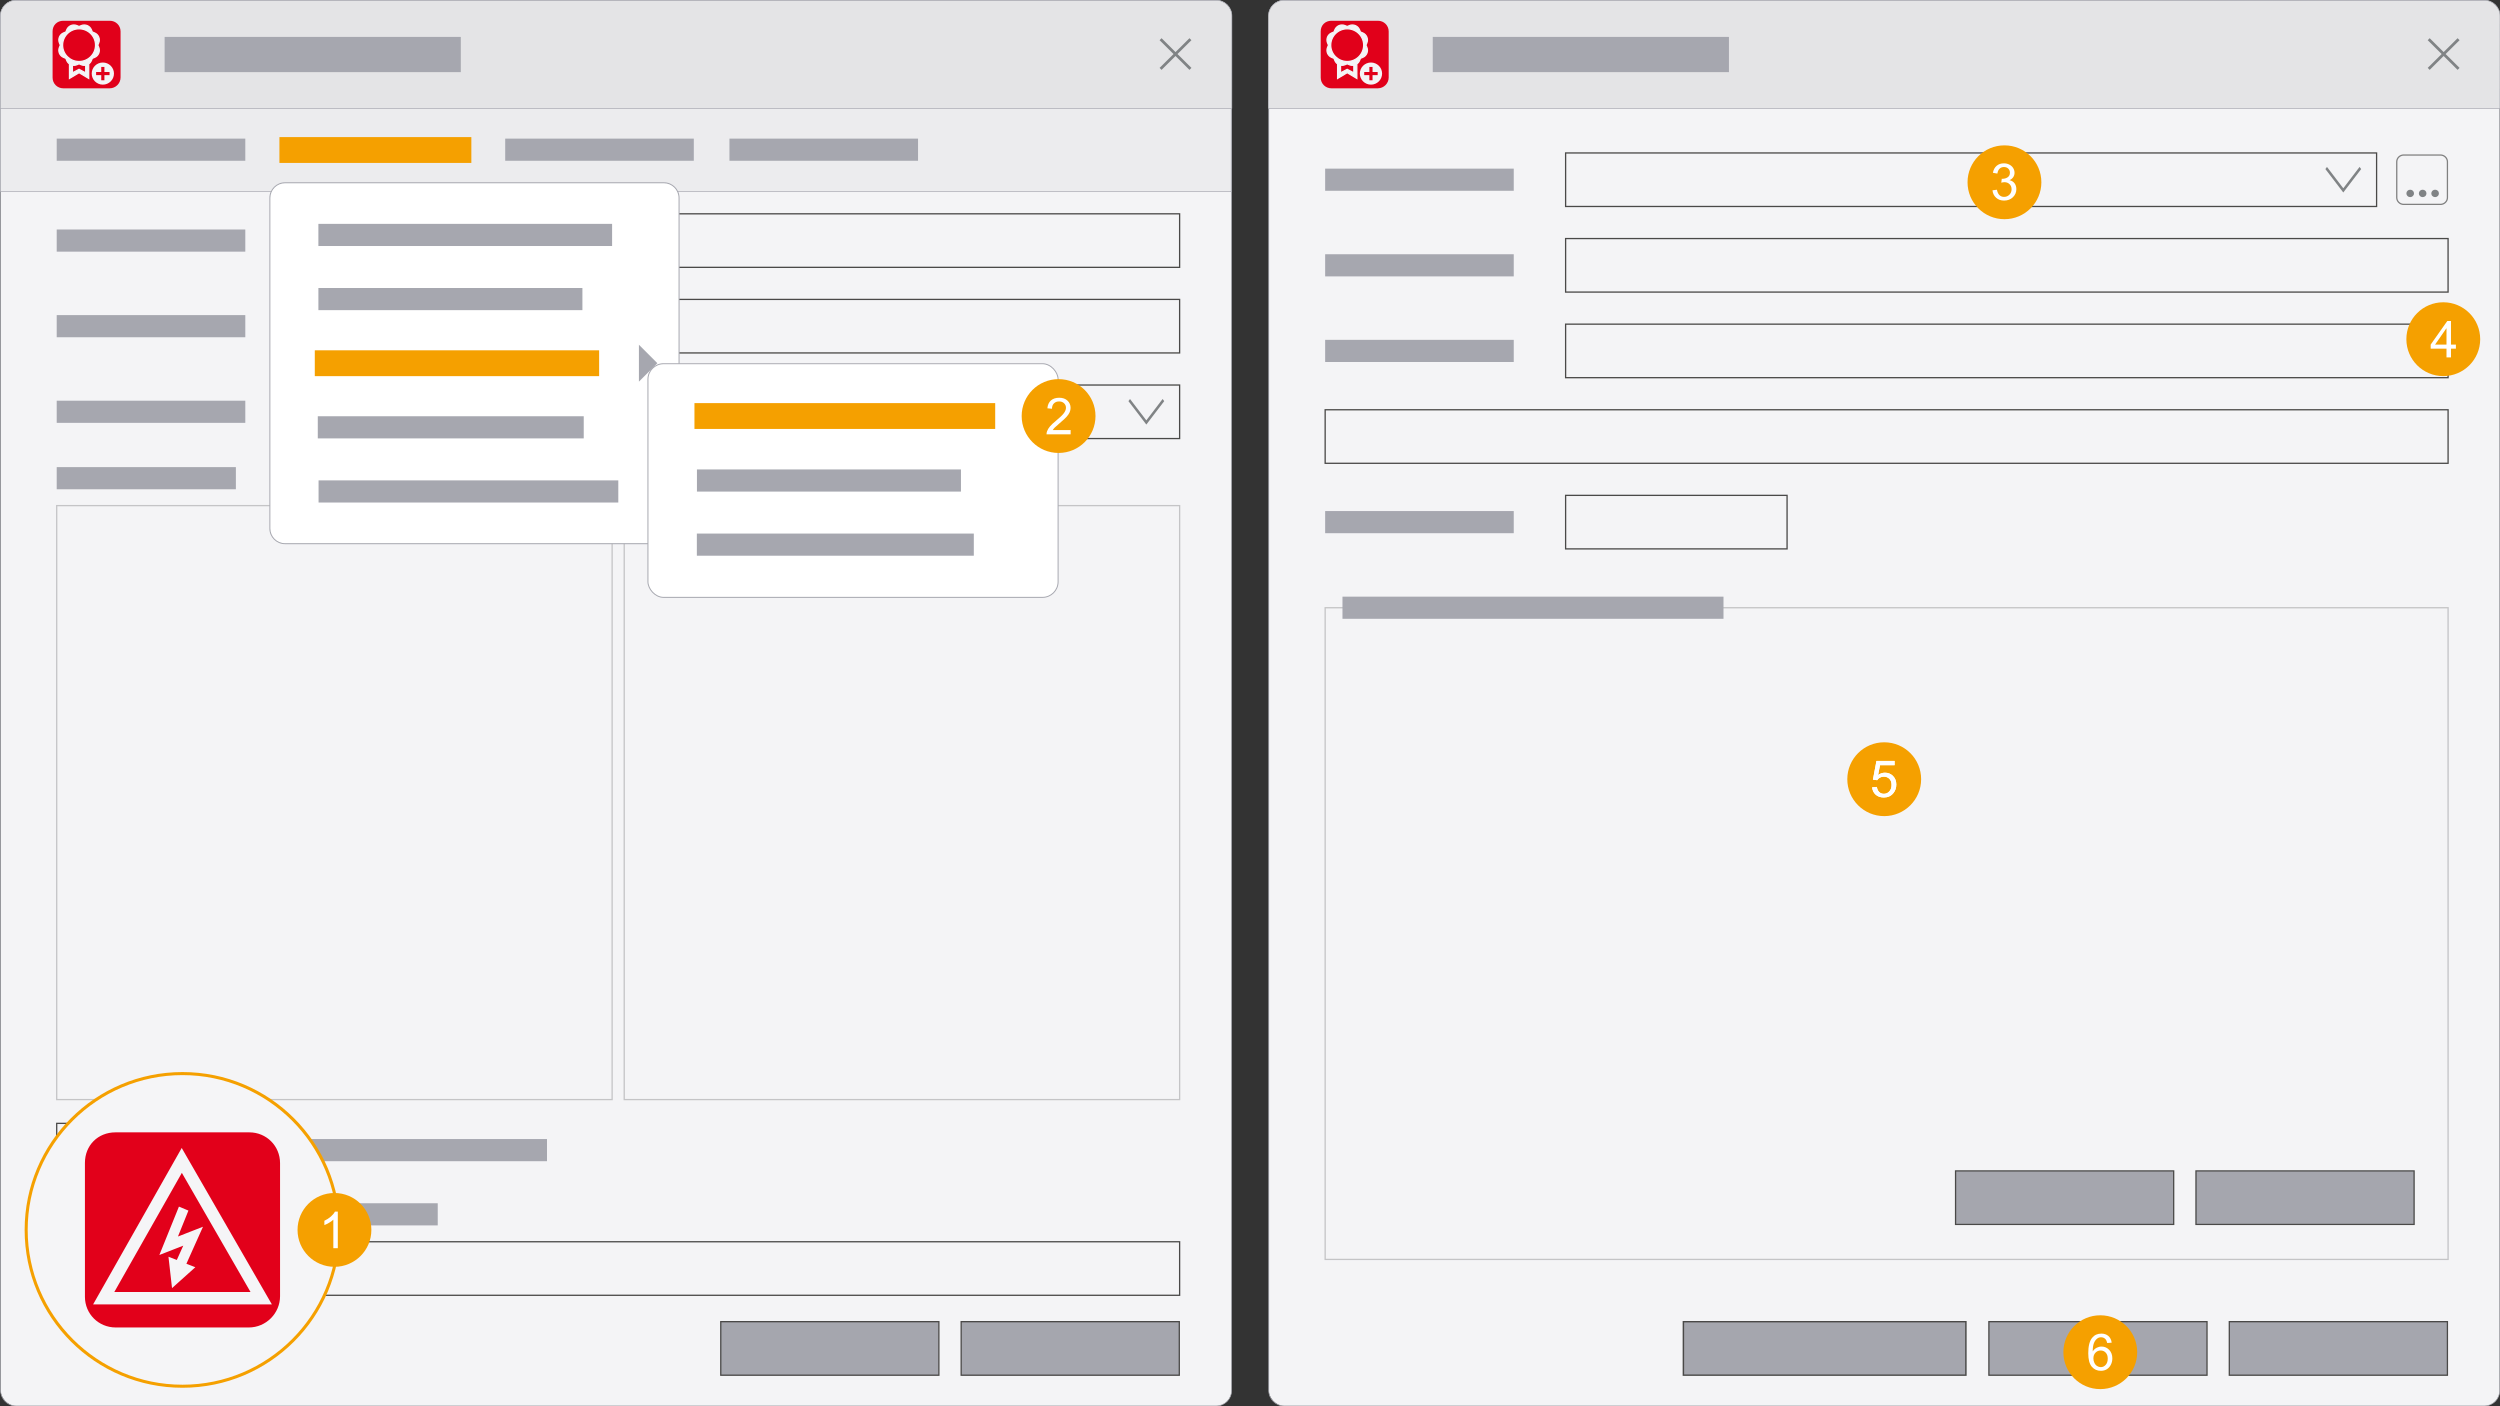 <?xml version="1.0" encoding="UTF-8"?>
<svg xmlns="http://www.w3.org/2000/svg" xmlns:xlink="http://www.w3.org/1999/xlink" viewBox="0 0 1920 1080">
  <rect x="0" y="0" width="1920" height="1080" fill="#333333" stroke="none"/>
  <defs>
    <clipPath id="clippath">
      <rect width="946.33" height="1080" style="fill: none;"/>
    </clipPath>
    <clipPath id="clippath-1">
      <rect width="946.33" height="1080" style="fill: none;"/>
    </clipPath>
    <clipPath id="clippath-2">
      <rect x="737.68" y="1014.54" width="168.52" height="42.11" style="fill: none;"/>
    </clipPath>
    <clipPath id="clippath-3">
      <rect x="553.04" y="1014.54" width="168.52" height="42.11" style="fill: none;"/>
    </clipPath>
    <clipPath id="clippath-4">
      <rect width="946.33" height="1080" style="fill: none;"/>
    </clipPath>
    <clipPath id="clippath-5">
      <rect width="946.33" height="83.51" style="fill: none;"/>
    </clipPath>
    <clipPath id="clippath-6">
      <polygon points="879.59 41.5 902.79 64.55 925.99 41.5 902.79 18.45 879.59 41.5" style="fill: none;"/>
    </clipPath>
    <clipPath id="clippath-7">
      <rect x="40.09" y="15.66" width="52.78" height="52.44" style="fill: none;"/>
    </clipPath>
    <clipPath id="clippath-8">
      <rect width="946.33" height="83.51" style="fill: none;"/>
    </clipPath>
    <clipPath id="clippath-9">
      <rect x="206.89" y="139.99" width="315" height="277.94" style="fill: none;"/>
    </clipPath>
    <clipPath id="clippath-10">
      <rect x="206.89" y="139.99" width="315" height="277.94" style="fill: none;"/>
    </clipPath>
    <clipPath id="clippath-11">
      <rect x="497.25" y="278.97" width="315.75" height="180.19" style="fill: none;"/>
    </clipPath>
    <clipPath id="clippath-12">
      <rect x="497.25" y="278.97" width="315.75" height="180.19" style="fill: none;"/>
    </clipPath>
    <clipPath id="clippath-13">
      <rect x="974.17" width="945.83" height="1080" style="fill: none;"/>
    </clipPath>
    <clipPath id="clippath-14">
      <rect x="974.17" width="945.83" height="1080" style="fill: none;"/>
    </clipPath>
    <clipPath id="clippath-15">
      <rect x="1711.61" y="1014.54" width="168.52" height="42.11" style="fill: none;"/>
    </clipPath>
    <clipPath id="clippath-16">
      <rect x="1292.2" y="1014.54" width="218.27" height="42.11" style="fill: none;"/>
    </clipPath>
    <clipPath id="clippath-17">
      <rect x="1526.97" y="1014.54" width="168.52" height="42.11" style="fill: none;"/>
    </clipPath>
    <clipPath id="clippath-18">
      <rect x="974.17" width="945.83" height="83.51" style="fill: none;"/>
    </clipPath>
    <clipPath id="clippath-19">
      <rect x="1014.01" y="15.66" width="52.78" height="52.44" style="fill: none;"/>
    </clipPath>
    <clipPath id="clippath-20">
      <rect x="1686.01" y="898.75" width="168.52" height="42.11" style="fill: none;"/>
    </clipPath>
    <clipPath id="clippath-21">
      <rect x="1501.37" y="898.75" width="168.52" height="42.11" style="fill: none;"/>
    </clipPath>
    <clipPath id="clippath-22">
      <rect x="1840.19" y="118.56" width="39.93" height="38.9" style="fill: none;"/>
    </clipPath>
    <clipPath id="clippath-23">
      <rect x="1847.96" y="145.56" width="25.26" height="5.97" style="fill: none;"/>
    </clipPath>
    <clipPath id="clippath-24">
      <rect x="17.59" y="822.02" width="245.11" height="245.11" style="fill: none;"/>
    </clipPath>
    <clipPath id="clippath-25">
      <rect x="17.59" y="822.02" width="245.11" height="245.11" style="fill: none;"/>
    </clipPath>
    <clipPath id="clippath-26">
      <rect x="64.39" y="868.82" width="151.51" height="151.51" style="fill: none;"/>
    </clipPath>
    <clipPath id="clippath-27">
      <rect x="64.39" y="868.82" width="151.51" height="151.51" style="fill: none;"/>
    </clipPath>
    <clipPath id="clippath-28">
      <rect x="228.23" y="915.94" width="57.26" height="57.26" style="fill: none;"/>
    </clipPath>
    <clipPath id="clippath-29">
      <rect x="228.52" y="916.22" width="56.69" height="56.69" style="fill: none;"/>
    </clipPath>
    <clipPath id="clippath-30">
      <rect x="228.23" y="915.94" width="57.26" height="57.26" style="fill: none;"/>
    </clipPath>
    <clipPath id="clippath-31">
      <rect x="784.37" y="290.89" width="57.26" height="57.26" style="fill: none;"/>
    </clipPath>
    <clipPath id="clippath-32">
      <rect x="784.65" y="291.17" width="56.69" height="56.69" style="fill: none;"/>
    </clipPath>
    <clipPath id="clippath-33">
      <rect x="784.37" y="290.89" width="57.26" height="57.26" style="fill: none;"/>
    </clipPath>
    <clipPath id="clippath-34">
      <rect x="1510.79" y="111.36" width="57.26" height="57.26" style="fill: none;"/>
    </clipPath>
    <clipPath id="clippath-35">
      <rect x="1511.08" y="111.65" width="56.69" height="56.69" style="fill: none;"/>
    </clipPath>
    <clipPath id="clippath-36">
      <rect x="1847.81" y="231.87" width="57.26" height="57.26" style="fill: none;"/>
    </clipPath>
    <clipPath id="clippath-37">
      <rect x="1848.1" y="232.16" width="56.69" height="56.69" style="fill: none;"/>
    </clipPath>
    <clipPath id="clippath-38">
      <rect x="1418.46" y="569.8" width="57.26" height="57.26" style="fill: none;"/>
    </clipPath>
    <clipPath id="clippath-39">
      <rect x="1418.74" y="570.09" width="56.69" height="56.69" style="fill: none;"/>
    </clipPath>
    <clipPath id="clippath-40">
      <rect x="1418.46" y="569.8" width="57.26" height="57.26" style="fill: none;"/>
    </clipPath>
    <clipPath id="clippath-41">
      <rect x="1584.39" y="1009.86" width="57.26" height="57.26" style="fill: none;"/>
    </clipPath>
    <clipPath id="clippath-42">
      <rect x="1584.68" y="1010.15" width="56.69" height="56.69" style="fill: none;"/>
    </clipPath>
    <clipPath id="clippath-43">
      <rect x="1584.39" y="1009.86" width="57.26" height="57.26" style="fill: none;"/>
    </clipPath>
  </defs>
  <g id="Hintergrund">
    <g id="lic_main_small">
      <g style="clip-path: url(#clippath);">
        <g style="clip-path: url(#clippath-1);">
          <rect x=".5" y=".25" width="945.33" height="1079.5" rx="11.75" ry="11.75" style="fill: #f4f4f6;"/>
          <path d="M934.08.5c6.34,0,11.5,5.16,11.5,11.5v1056c0,6.34-5.16,11.5-11.5,11.5H12.25c-6.34,0-11.5-5.16-11.5-11.5V12C.75,5.66,5.91.5,12.25.5h921.83ZM934.08,0H12.25C5.65,0,.25,5.4.25,12v1056c0,6.6,5.4,12,12,12h921.83c6.6,0,12-5.4,12-12V12c0-6.6-5.4-12-12-12" style="fill: #a6a7af;"/>
        </g>
        <g style="clip-path: url(#clippath-2);">
          <rect x="738.18" y="1015.04" width="167.52" height="41.11" style="fill: #a5a6ae;"/>
          <rect x="738.18" y="1015.04" width="167.52" height="41.11" style="fill: none; stroke: #4a4948; stroke-miterlimit: 10;"/>
        </g>
        <g style="clip-path: url(#clippath-3);">
          <rect x="553.55" y="1015.04" width="167.52" height="41.11" style="fill: #a5a6ae;"/>
          <rect x="553.55" y="1015.04" width="167.52" height="41.11" style="fill: none; stroke: #4a4948; stroke-miterlimit: 10;"/>
        </g>
        <g style="clip-path: url(#clippath-4);">
          <rect x=".25" y="82.71" width="945.33" height="64.5" style="fill: #ececee;"/>
          <path d="M945.33,146.96H.5v-64h944.83v64ZM945.83,82.46H0v65h945.83v-65Z" style="fill: #a5a6ae;"/>
        </g>
        <g style="clip-path: url(#clippath-5);">
          <path d="M946.04,68.1v15.16l.04-71.01c0-6.6-5.4-12-12-12H12.25C5.65.25.25,5.65.25,12.25l-.04,71.01h945.83" style="fill: #e4e4e6;"/>
          <path d="M946.04,68.1v15.16l.04-71.01c0-6.6-5.4-12-12-12H12.25C5.65.25.25,5.65.25,12.25l-.04,71.01h945.83" style="fill: none; stroke: #a6a7af; stroke-linecap: round; stroke-linejoin: bevel; stroke-width: .5px;"/>
        </g>
        <g style="clip-path: url(#clippath-6);">
          <polygon points="915.03 52.14 904.31 41.5 915.02 30.86 913.5 29.34 902.79 39.99 892.08 29.34 890.55 30.86 901.27 41.5 890.55 52.14 892.07 53.66 902.79 43.01 913.5 53.66 915.03 52.14" style="fill: #808385;"/>
        </g>
        <g style="clip-path: url(#clippath-7);">
          <path d="M40.38,41.82c0-5.91,0-11.83,0-17.74,0-4.67,3.48-8.13,8.18-8.13,11.94,0,23.88,0,35.82,0,4.57,0,8.21,3.62,8.21,8.18,0,11.79,0,23.59,0,35.38,0,4.57-3.77,8.31-8.36,8.32-11.87,0-23.74,0-35.61,0-4.58,0-8.23-3.6-8.23-8.15,0-5.95,0-11.9,0-17.85" style="fill: #e1001a;"/>
          <path d="M75.08,34.68l.73-1.75c1.24-2.97-.19-6.41-3.18-7.64l-1.75-.72-.73-1.75c-1.24-2.97-4.69-4.4-7.67-3.17l-1.75.72-1.75-.72c-2.99-1.23-6.44.19-7.67,3.17l-.73,1.75-1.75.72c-2.99,1.23-4.42,4.67-3.18,7.64l.73,1.75-.73,1.74c-1.24,2.97.19,6.41,3.18,7.64l1.75.72.73,1.75c.44,1.07,1.18,1.94,2.08,2.56h-.02v11.12l7.37-4.41,7.37,4.41v-11.12h-.02c.9-.62,1.63-1.49,2.08-2.56l.73-1.75,1.75-.72c2.99-1.23,4.42-4.67,3.18-7.64l-.73-1.74ZM65.85,55.98l-5.12-2.72-5.12,2.72v-5.94c1.1.22,2.26.13,3.37-.33l1.44-.6h.03s.28-.13.28-.13l.28.12h.03s1.44.61,1.44.61c1.1.46,2.27.55,3.37.33v5.94ZM60.73,47.26c-7,0-12.67-5.63-12.67-12.58s5.67-12.58,12.67-12.58,12.66,5.63,12.66,12.58-5.67,12.58-12.66,12.58" style="fill: #f4f4f6;"/>
          <path d="M75.08,34.68l.73-1.75c1.24-2.97-.19-6.41-3.18-7.64l-1.75-.72-.73-1.75c-1.24-2.97-4.69-4.4-7.67-3.17l-1.75.72-1.75-.72c-2.99-1.23-6.44.2-7.67,3.17l-.73,1.75-1.75.72c-2.99,1.23-4.42,4.67-3.18,7.64l.73,1.75-.73,1.74c-1.24,2.97.19,6.41,3.18,7.64l1.75.72.73,1.75c.44,1.07,1.18,1.94,2.08,2.56h-.02v11.12l7.37-4.41,7.37,4.41v-11.12h-.02c.9-.62,1.63-1.49,2.08-2.56l.73-1.75,1.75-.72c2.99-1.23,4.42-4.67,3.18-7.64l-.73-1.74ZM65.85,55.98l-5.13-2.72-5.12,2.72v-5.94c1.1.22,2.26.13,3.37-.33l1.44-.59h.03s.28-.13.28-.13l.28.12h.03s1.44.61,1.44.61c1.11.46,2.27.55,3.37.33v5.94ZM60.73,47.26c-7,0-12.67-5.63-12.67-12.58s5.67-12.58,12.67-12.58,12.66,5.63,12.66,12.58-5.67,12.58-12.66,12.58Z" style="fill: none; stroke: #f4f4f6; stroke-miterlimit: 10; stroke-width: 1px;"/>
          <path d="M78.98,48.01c-4.72,0-8.55,3.8-8.55,8.5s3.83,8.5,8.55,8.5,8.55-3.8,8.55-8.5-3.83-8.5-8.55-8.5M84.14,57.72h-3.95v3.93h-2.43v-3.93h-3.95v-2.41h3.95v-3.93h2.43v3.93h3.95v2.41Z" style="fill: #f4f4f6;"/>
        </g>
        <g style="clip-path: url(#clippath-8);">
          <rect x="126.43" y="28.35" width="227.47" height="27.05" style="fill: #a6a7af;"/>
        </g>
        <rect x="43.55" y="176.26" width="144.84" height="17.01" style="fill: #a6a7af;"/>
        <rect x="228.22" y="229.95" width="677.73" height="41.11" style="fill: #f4f4f6;"/>
        <rect x="228.22" y="229.95" width="677.73" height="41.11" style="fill: none; stroke: #4a4948; stroke-miterlimit: 10;"/>
        <rect x="43.55" y="242" width="144.84" height="17.01" style="fill: #a6a7af;"/>
        <rect x="43.55" y="307.74" width="144.84" height="17.01" style="fill: #a6a7af;"/>
        <rect x="228.22" y="164.21" width="677.73" height="41.11" style="fill: #f4f4f6;"/>
        <rect x="228.22" y="164.21" width="677.73" height="41.11" style="fill: none; stroke: #4a4948; stroke-miterlimit: 10;"/>
        <rect x="228.22" y="295.7" width="677.73" height="41.11" style="fill: #f4f4f6;"/>
        <rect x="228.22" y="295.7" width="677.73" height="41.11" style="fill: none; stroke: #4a4948; stroke-miterlimit: 10;"/>
        <polygon points="866.63 308.07 867.85 306.44 880.38 322.83 892.88 306.44 894.13 308.07 880.38 326.06 866.63 308.07" style="fill: #808385;"/>
        <rect x="127.29" y="874.79" width="292.8" height="17.01" style="fill: #a6a7af;"/>
        <rect x="43.55" y="862.74" width="41.1" height="41.1" style="fill: #f4f4f6;"/>
        <rect x="43.55" y="862.74" width="41.1" height="41.1" style="fill: none; stroke: #4a4948; stroke-miterlimit: 10;"/>
        <rect x="43.55" y="924.1" width="292.63" height="17.01" style="fill: #a6a7af;"/>
        <rect x="43.55" y="953.67" width="862.4" height="41.11" style="fill: #f4f4f6;"/>
        <rect x="43.55" y="953.67" width="862.4" height="41.11" style="fill: none; stroke: #4a4948; stroke-miterlimit: 10;"/>
        <rect x="43.55" y="388.31" width="426.56" height="456.17" style="fill: none; stroke: #c4c4c6; stroke-miterlimit: 10;"/>
        <rect x="43.55" y="358.75" width="137.61" height="17.01" style="fill: #a6a7af;"/>
        <rect x="479.4" y="388.31" width="426.56" height="456.17" style="fill: none; stroke: #c4c4c6; stroke-miterlimit: 10;"/>
        <rect x="479.4" y="358.75" width="137.61" height="17.01" style="fill: #a6a7af;"/>
        <rect x="560.22" y="106.46" width="144.84" height="17.01" style="fill: #a6a7af;"/>
        <rect x="388" y="106.46" width="144.84" height="17.01" style="fill: #a6a7af;"/>
        <rect x="215.78" y="106.46" width="144.84" height="17.01" style="fill: #a6a7af;"/>
        <rect x="43.55" y="106.46" width="144.84" height="17.01" style="fill: #a6a7af;"/>
      </g>
    </g>
    <g id="Dialog_5">
      <g style="clip-path: url(#clippath-9);">
        <g style="clip-path: url(#clippath-10);">
          <rect x="207.27" y="140.37" width="314.25" height="277.19" rx="11.62" ry="11.62" style="fill: #fff;"/>
          <path d="M509.89,140.74c6.2,0,11.25,5.05,11.25,11.25v253.94c0,6.2-5.05,11.25-11.25,11.25H218.89c-6.2,0-11.25-5.05-11.25-11.25v-253.94c0-6.2,5.05-11.25,11.25-11.25h291ZM509.89,139.99H218.89c-6.6,0-12,5.4-12,12v253.94c0,6.6,5.4,12,12,12h291c6.6,0,12-5.4,12-12v-253.94c0-6.6-5.4-12-12-12" style="fill: #a6a7af;"/>
          <rect x="244.52" y="171.93" width="225.57" height="17.01" style="fill: #a6a7af;"/>
          <rect x="244.53" y="221.18" width="202.76" height="17.01" style="fill: #a6a7af;"/>
          <rect x="244.45" y="270.43" width="212.71" height="17.01" style="fill: #a6a7af;"/>
          <rect x="244.66" y="368.93" width="230.2" height="17.01" style="fill: #a6a7af;"/>
          <rect x="244.06" y="319.68" width="204.25" height="17.01" style="fill: #a6a7af;"/>
          <polygon points="490.69 293.11 504.86 278.93 490.69 264.76 490.69 293.11" style="fill: #a6a7af;"/>
        </g>
      </g>
    </g>
    <g id="Dialog_3">
      <g style="clip-path: url(#clippath-11);">
        <g style="clip-path: url(#clippath-12);">
          <rect x="497.62" y="279.34" width="315" height="179.44" rx="12" ry="12" style="fill: #fff;"/>
          <rect x="497.62" y="279.34" width="315" height="179.44" rx="12" ry="12" style="fill: none; stroke: #a6a7af; stroke-linecap: round; stroke-linejoin: round; stroke-width: .75px;"/>
          <rect x="535.25" y="311.28" width="225.57" height="17.01" style="fill: #a6a7af;"/>
          <rect x="535.25" y="360.53" width="202.76" height="17.01" style="fill: #a6a7af;"/>
          <rect x="535.18" y="409.78" width="212.71" height="17.01" style="fill: #a6a7af;"/>
        </g>
      </g>
    </g>
    <g id="p8_lic_borrow">
      <g style="clip-path: url(#clippath-13);">
        <g style="clip-path: url(#clippath-14);">
          <rect x="974.42" y=".25" width="945.33" height="1079.5" rx="11.75" ry="11.75" style="fill: #f4f4f6;"/>
          <path d="M1908,.5c6.34,0,11.5,5.16,11.5,11.5v1056c0,6.34-5.16,11.5-11.5,11.5h-921.83c-6.34,0-11.5-5.16-11.5-11.5V12c0-6.34,5.16-11.5,11.5-11.5h921.83ZM1908,0h-921.83c-6.6,0-12,5.4-12,12v1056c0,6.6,5.4,12,12,12h921.83c6.6,0,12-5.4,12-12V12c0-6.6-5.4-12-12-12" style="fill: #a6a7af;"/>
        </g>
        <rect x="1712.1" y="1015.04" width="167.52" height="41.11" style="fill: #a5a6ae;"/>
        <g style="clip-path: url(#clippath-15);">
          <rect x="1712.1" y="1015.04" width="167.52" height="41.11" style="fill: none; stroke: #4a4948; stroke-miterlimit: 10;"/>
        </g>
        <rect x="1292.84" y="1015.04" width="216.97" height="41.11" style="fill: #a5a6ae;"/>
        <g style="clip-path: url(#clippath-16);">
          <rect x="1292.84" y="1015.04" width="216.97" height="41.11" style="fill: none; stroke: #4a4948; stroke-miterlimit: 10; stroke-width: 1.14px;"/>
        </g>
        <rect x="1527.47" y="1015.04" width="167.52" height="41.11" style="fill: #a5a6ae;"/>
        <g style="clip-path: url(#clippath-17);">
          <rect x="1527.47" y="1015.04" width="167.52" height="41.11" style="fill: none; stroke: #4a4948; stroke-miterlimit: 10;"/>
        </g>
        <g style="clip-path: url(#clippath-18);">
          <path d="M1919.96,68.1v15.16l.04-71.01c0-6.6-5.4-12-12-12h-921.83c-6.6,0-12,5.4-12,12l-.04,71.01h945.83" style="fill: #e4e4e6;"/>
          <path d="M1919.96,68.1v15.16l.04-71.01c0-6.6-5.4-12-12-12h-921.83c-6.6,0-12,5.4-12,12l-.04,71.01h945.83" style="fill: none; stroke: #a6a7af; stroke-linecap: round; stroke-linejoin: bevel; stroke-width: .5px;"/>
        </g>
        <polygon points="1876.71 39.99 1866 29.34 1864.47 30.86 1875.19 41.5 1864.47 52.14 1866 53.66 1876.71 43.01 1887.42 53.66 1888.95 52.14 1878.23 41.5 1888.95 30.86 1887.42 29.34 1876.71 39.99" style="fill: #808385;"/>
        <g style="clip-path: url(#clippath-19);">
          <path d="M1014.3,41.82c0-5.91,0-11.83,0-17.74,0-4.67,3.48-8.13,8.18-8.13,11.94,0,23.88,0,35.82,0,4.57,0,8.21,3.62,8.21,8.18,0,11.79,0,23.59,0,35.38,0,4.57-3.77,8.31-8.36,8.32-11.87,0-23.74,0-35.61,0-4.58,0-8.23-3.6-8.23-8.15,0-5.95,0-11.9,0-17.85" style="fill: #e1001a;"/>
          <path d="M1049,34.68l.73-1.75c1.24-2.97-.19-6.41-3.18-7.64l-1.75-.72-.73-1.75c-1.24-2.97-4.69-4.4-7.67-3.17l-1.75.72-1.75-.72c-2.99-1.23-6.44.19-7.67,3.17l-.73,1.75-1.75.72c-2.99,1.23-4.42,4.67-3.18,7.64l.73,1.75-.73,1.74c-1.24,2.97.19,6.41,3.18,7.64l1.75.72.73,1.75c.44,1.07,1.18,1.94,2.08,2.56h-.02v11.12l7.37-4.41,7.37,4.41v-11.12h-.02c.9-.62,1.63-1.49,2.08-2.56l.73-1.75,1.75-.72c2.99-1.23,4.42-4.67,3.18-7.64l-.73-1.74ZM1039.77,55.98l-5.12-2.72-5.12,2.72v-5.94c1.1.22,2.26.13,3.37-.33l1.44-.6h.03s.28-.13.28-.13l.28.12h.03s1.44.61,1.44.61c1.1.46,2.27.55,3.37.33v5.94ZM1034.65,47.26c-7,0-12.67-5.63-12.67-12.58s5.67-12.58,12.67-12.58,12.66,5.63,12.66,12.58-5.67,12.58-12.66,12.58" style="fill: #f4f4f6;"/>
          <path d="M1049,34.68l.73-1.75c1.24-2.97-.19-6.41-3.18-7.64l-1.75-.72-.73-1.75c-1.24-2.97-4.69-4.4-7.67-3.17l-1.75.72-1.75-.72c-2.99-1.23-6.44.2-7.67,3.17l-.73,1.75-1.75.72c-2.99,1.23-4.42,4.67-3.18,7.64l.73,1.75-.73,1.74c-1.24,2.97.19,6.41,3.18,7.64l1.75.72.73,1.75c.44,1.07,1.18,1.94,2.08,2.56h-.02v11.12l7.37-4.41,7.37,4.41v-11.12h-.02c.9-.62,1.63-1.49,2.08-2.56l.73-1.75,1.75-.72c2.99-1.23,4.42-4.67,3.18-7.64l-.73-1.74ZM1039.77,55.98l-5.13-2.72-5.12,2.72v-5.94c1.1.22,2.26.13,3.37-.33l1.44-.59h.03s.28-.13.28-.13l.28.12h.03s1.44.61,1.44.61c1.11.46,2.27.55,3.37.33v5.94ZM1034.65,47.26c-7,0-12.67-5.63-12.67-12.58s5.67-12.58,12.67-12.58,12.66,5.63,12.66,12.58-5.67,12.58-12.66,12.58Z" style="fill: none; stroke: #f4f4f6; stroke-miterlimit: 10; stroke-width: 1px;"/>
          <path d="M1052.9,48.01c-4.72,0-8.55,3.8-8.55,8.5s3.83,8.5,8.55,8.5,8.55-3.8,8.55-8.5-3.83-8.5-8.55-8.5M1058.06,57.72h-3.95v3.93h-2.43v-3.93h-3.95v-2.41h3.95v-3.93h2.43v3.93h3.95v2.41Z" style="fill: #f4f4f6;"/>
        </g>
        <rect x="1100.36" y="28.35" width="227.47" height="27.05" style="fill: #a6a7af;"/>
        <rect x="1686.51" y="899.25" width="167.52" height="41.11" style="fill: #a5a6ae;"/>
        <g style="clip-path: url(#clippath-20);">
          <rect x="1686.51" y="899.25" width="167.52" height="41.11" style="fill: none; stroke: #4a4948; stroke-miterlimit: 10;"/>
        </g>
        <rect x="1501.87" y="899.25" width="167.52" height="41.11" style="fill: #a5a6ae;"/>
        <g style="clip-path: url(#clippath-21);">
          <rect x="1501.87" y="899.25" width="167.52" height="41.11" style="fill: none; stroke: #4a4948; stroke-miterlimit: 10;"/>
        </g>
        <rect x="1017.72" y="466.74" width="862.41" height="500.5" style="fill: none; stroke: #c4c4c6; stroke-miterlimit: 10;"/>
        <rect x="1031.02" y="458.23" width="292.63" height="17.01" style="fill: #a6a7af;"/>
        <rect x="1202.39" y="183.21" width="677.73" height="41.11" style="fill: #f4f4f6;"/>
        <rect x="1202.39" y="183.21" width="677.73" height="41.11" style="fill: none; stroke: #4a4948; stroke-miterlimit: 10;"/>
        <rect x="1017.72" y="195.26" width="144.84" height="17.01" style="fill: #a6a7af;"/>
        <rect x="1202.39" y="248.95" width="677.73" height="41.11" style="fill: #f4f4f6;"/>
        <rect x="1202.39" y="248.95" width="677.73" height="41.11" style="fill: none; stroke: #4a4948; stroke-miterlimit: 10;"/>
        <rect x="1017.72" y="261" width="144.84" height="17.01" style="fill: #a6a7af;"/>
        <rect x="1017.72" y="314.7" width="862.41" height="41.11" style="fill: #f4f4f6;"/>
        <rect x="1017.72" y="314.7" width="862.41" height="41.11" style="fill: none; stroke: #4a4948; stroke-miterlimit: 10;"/>
        <rect x="1202.39" y="380.44" width="170.08" height="41.11" style="fill: #f4f4f6;"/>
        <rect x="1202.39" y="380.44" width="170.08" height="41.11" style="fill: none; stroke: #4a4948; stroke-miterlimit: 10;"/>
        <rect x="1017.72" y="392.49" width="144.84" height="17.01" style="fill: #a6a7af;"/>
        <g style="clip-path: url(#clippath-22);">
          <path d="M1874.25,156.98h-28.17c-2.97,0-5.38-2.35-5.38-5.24v-27.45c0-2.9,2.41-5.24,5.38-5.24h28.17c2.97,0,5.38,2.35,5.38,5.24v27.45c0,2.9-2.41,5.24-5.38,5.24Z" style="fill: none; stroke: gray; stroke-miterlimit: 10; stroke-width: .99px;"/>
        </g>
        <g style="clip-path: url(#clippath-23);">
          <path d="M1853.1,146.52c.57.56.85,1.23.85,2.02s-.29,1.47-.85,2.02c-.57.55-1.26.83-2.07.83s-1.51-.28-2.07-.83-.85-1.23-.85-2.02.29-1.47.85-2.02c.57-.55,1.26-.83,2.07-.83s1.5.28,2.07.83M1862.67,146.52c-.57-.55-1.26-.83-2.07-.83s-1.5.28-2.07.83c-.57.56-.85,1.23-.85,2.02s.29,1.47.85,2.02c.57.55,1.26.83,2.07.83s1.51-.28,2.07-.83c.57-.55.85-1.23.85-2.02s-.28-1.47-.85-2.02M1872.23,146.52c-.57-.55-1.26-.83-2.07-.83s-1.5.28-2.07.83c-.57.56-.85,1.23-.85,2.02s.28,1.47.85,2.02c.57.55,1.26.83,2.07.83s1.51-.28,2.07-.83c.57-.55.85-1.23.85-2.02s-.28-1.47-.85-2.02" style="fill: #808385;"/>
        </g>
        <rect x="1017.72" y="129.51" width="144.84" height="17.01" style="fill: #a6a7af;"/>
        <rect x="1202.39" y="117.47" width="622.83" height="41.1" style="fill: none; stroke: #4a4948; stroke-miterlimit: 10;"/>
        <polygon points="1785.89 129.84 1787.12 128.2 1799.64 144.6 1812.14 128.2 1813.39 129.84 1799.64 147.83 1785.89 129.84" style="fill: #808385;"/>
      </g>
    </g>
  </g>
  <g id="Ebene_5" data-name="Ebene 5">
    <g id="Highlight">
      <g style="clip-path: url(#clippath-24);">
        <g style="clip-path: url(#clippath-25);">
          <path d="M140.15,1064.63c-66.2,0-120.06-53.86-120.06-120.06s53.86-120.06,120.06-120.06,120.06,53.86,120.06,120.06-53.86,120.06-120.06,120.06" style="fill: #f5f5f7;"/>
          <path d="M140.15,825.68c65.56,0,118.89,53.33,118.89,118.89s-53.33,118.89-118.89,118.89-118.89-53.33-118.89-118.89,53.33-118.89,118.89-118.89M140.15,823.34c-66.95,0-121.23,54.27-121.23,121.23s54.27,121.23,121.23,121.23,121.23-54.27,121.23-121.23-54.27-121.23-121.23-121.23" style="fill: #f5a000;"/>
        </g>
      </g>
    </g>
    <g id="P8">
      <g style="clip-path: url(#clippath-26);">
        <g style="clip-path: url(#clippath-27);">
          <path d="M65.22,944.39c0-17.09,0-34.17,0-51.26,0-13.49,9.99-23.48,23.47-23.48,34.28,0,68.55-.01,102.83,0,13.13,0,23.56,10.47,23.56,23.62,0,34.07,0,68.14,0,102.21,0,13.19-10.82,24.02-24,24.02-34.07.01-68.14,0-102.21,0-13.16,0-23.62-10.41-23.64-23.54-.02-17.19,0-34.38,0-51.57" style="fill: #e2001a;"/>
          <path d="M73.99,1000.33l65.58-115.77,66.73,115.77H73.99ZM194.89,993.68l-55.24-95.84-54.33,95.84h109.57ZM134.07,952.21l19.06-7.44-11.91,26.59,6.08,2.36-14.06,12.61-2.15-18.94,5.46,2.11,6.95-15.46-18.52,7.23,13.23-32.7,4.63,1.94-8.77,21.71Z" style="fill: #f5f5f7; fill-rule: evenodd;"/>
          <path d="M73.99,1000.33l65.58-115.77,66.73,115.77H73.99ZM194.89,993.68l-55.24-95.84-54.33,95.84h109.57ZM134.07,952.21l19.06-7.44-11.91,26.59,6.08,2.36-14.06,12.61-2.15-18.94,5.46,2.11,6.95-15.46-18.52,7.23,13.23-32.7,4.63,1.94-8.77,21.71Z" style="fill: none; stroke: #f5f5f7; stroke-miterlimit: 10; stroke-width: 2.89px;"/>
        </g>
      </g>
    </g>
  </g>
  <g id="Ebene_2" data-name="Ebene 2">
    <rect x="214.6" y="105.29" width="147.4" height="19.84" style="fill: #f5a000;"/>
    <rect x="241.76" y="269.04" width="218.38" height="19.84" style="fill: #f5a000;"/>
    <rect x="533.34" y="309.59" width="230.97" height="19.84" style="fill: #f5a000;"/>
    <g id="Num_1">
      <g style="clip-path: url(#clippath-28);">
        <g style="clip-path: url(#clippath-29);">
          <path d="M285.21,944.57c0,15.65-12.69,28.35-28.35,28.35s-28.35-12.69-28.35-28.35,12.69-28.35,28.35-28.35,28.35,12.69,28.35,28.35" style="fill: #f5a000;"/>
        </g>
        <g style="clip-path: url(#clippath-30);">
          <path d="M259.44,958.63h-3.44v-21.91c-.83.79-1.91,1.58-3.26,2.37-1.34.79-2.55,1.38-3.62,1.78v-3.32c1.92-.9,3.6-2,5.04-3.28,1.44-1.29,2.46-2.53,3.06-3.74h2.22v28.11Z" style="fill: #fff;"/>
        </g>
      </g>
    </g>
    <g id="Num_2">
      <g style="clip-path: url(#clippath-31);">
        <g style="clip-path: url(#clippath-32);">
          <path d="M841.34,319.52c0,15.65-12.69,28.35-28.35,28.35s-28.35-12.69-28.35-28.35,12.69-28.35,28.35-28.35,28.35,12.69,28.35,28.35" style="fill: #f5a000;"/>
        </g>
        <g style="clip-path: url(#clippath-33);">
          <path d="M822.25,330.27v3.31h-18.51c-.03-.83.11-1.62.4-2.39.47-1.26,1.23-2.5,2.26-3.73,1.04-1.22,2.54-2.64,4.5-4.24,3.04-2.5,5.1-4.47,6.17-5.93,1.07-1.46,1.6-2.83,1.6-4.13,0-1.36-.49-2.51-1.46-3.45-.97-.94-2.24-1.4-3.81-1.4-1.66,0-2.98.5-3.97,1.49-.99.99-1.5,2.37-1.51,4.13l-3.53-.36c.24-2.64,1.15-4.64,2.73-6.03,1.58-1.38,3.7-2.07,6.36-2.07s4.81.74,6.38,2.24c1.57,1.49,2.35,3.34,2.35,5.54,0,1.12-.23,2.22-.69,3.31-.46,1.08-1.22,2.22-2.28,3.42-1.06,1.2-2.83,2.84-5.3,4.93-2.06,1.73-3.39,2.91-3.97,3.52-.59.62-1.07,1.24-1.45,1.86h13.73Z" style="fill: #fff;"/>
        </g>
      </g>
    </g>
    <g id="Num_3">
      <g style="clip-path: url(#clippath-34);">
        <g style="clip-path: url(#clippath-35);">
          <path d="M1567.77,139.99c0,15.65-12.69,28.35-28.35,28.35s-28.35-12.69-28.35-28.35,12.69-28.35,28.35-28.35,28.35,12.69,28.35,28.35" style="fill: #f5a000;"/>
        </g>
        <path d="M1530.19,146.17l3.44-.46c.39,1.95,1.07,3.35,2.02,4.21.95.86,2.1,1.29,3.47,1.29,1.62,0,2.98-.56,4.1-1.68,1.11-1.12,1.67-2.51,1.67-4.16s-.52-2.88-1.55-3.91c-1.03-1.02-2.34-1.54-3.93-1.54-.65,0-1.46.13-2.43.38l.38-3.02c.23.03.41.04.55.04,1.46,0,2.78-.38,3.95-1.15s1.76-1.94,1.76-3.53c0-1.26-.43-2.3-1.28-3.13-.85-.83-1.96-1.24-3.3-1.24s-2.45.42-3.34,1.26c-.89.84-1.46,2.1-1.72,3.78l-3.44-.61c.42-2.3,1.38-4.09,2.87-5.36,1.49-1.27,3.34-1.9,5.56-1.9,1.53,0,2.94.33,4.22.98s2.27,1.55,2.95,2.68c.68,1.13,1.02,2.34,1.02,3.61s-.33,2.31-.97,3.3-1.61,1.78-2.88,2.37c1.66.38,2.94,1.17,3.86,2.38s1.38,2.71,1.38,4.52c0,2.44-.89,4.52-2.67,6.22-1.78,1.7-4.04,2.55-6.76,2.55-2.46,0-4.5-.73-6.12-2.2-1.62-1.46-2.55-3.36-2.78-5.69Z" style="fill: #fff;"/>
      </g>
    </g>
    <g id="Num_4">
      <g style="clip-path: url(#clippath-36);">
        <g style="clip-path: url(#clippath-37);">
          <path d="M1904.79,260.5c0,15.65-12.69,28.35-28.35,28.35s-28.35-12.69-28.35-28.35,12.69-28.35,28.35-28.35,28.35,12.69,28.35,28.35" style="fill: #f5a000;"/>
        </g>
        <path d="M1878.91,274.5v-6.7h-12.15v-3.15l12.78-18.14h2.81v18.14h3.78v3.15h-3.78v6.7h-3.44ZM1878.91,264.65v-12.62l-8.77,12.62h8.77Z" style="fill: #fff;"/>
      </g>
    </g>
    <g id="Num_5">
      <g style="clip-path: url(#clippath-38);">
        <g style="clip-path: url(#clippath-39);">
          <path d="M1475.43,598.43c0,15.65-12.69,28.35-28.35,28.35s-28.35-12.69-28.35-28.35,12.69-28.35,28.35-28.35,28.35,12.69,28.35,28.35" style="fill: #f5a000;"/>
        </g>
        <g style="clip-path: url(#clippath-40);">
          <path d="M1437.8,604.67l3.61-.3c.27,1.76.89,3.08,1.86,3.96.97.89,2.15,1.33,3.52,1.33,1.65,0,3.06-.62,4.2-1.87,1.15-1.25,1.72-2.9,1.72-4.97s-.55-3.51-1.65-4.64c-1.1-1.13-2.54-1.7-4.33-1.7-1.11,0-2.11.25-3,.75-.89.5-1.59,1.16-2.1,1.96l-3.23-.42,2.71-14.38h13.92v3.28h-11.17l-1.51,7.52c1.68-1.17,3.44-1.76,5.29-1.76,2.44,0,4.51.85,6.19,2.54,1.68,1.69,2.52,3.87,2.52,6.53s-.74,4.72-2.22,6.57c-1.8,2.27-4.25,3.4-7.35,3.4-2.55,0-4.63-.71-6.24-2.14-1.61-1.43-2.53-3.32-2.76-5.67" style="fill: #fff;"/>
        </g>
        <path d="M1437.83,604.67l3.61-.31c.27,1.76.89,3.08,1.86,3.96.97.89,2.15,1.33,3.52,1.33,1.66,0,3.06-.62,4.2-1.87,1.15-1.25,1.72-2.9,1.72-4.97s-.55-3.51-1.65-4.64-2.54-1.7-4.33-1.7c-1.11,0-2.11.25-3,.75-.89.5-1.59,1.16-2.1,1.96l-3.23-.42,2.71-14.38h13.92v3.29h-11.17l-1.51,7.53c1.68-1.17,3.44-1.76,5.29-1.76,2.45,0,4.51.85,6.19,2.54s2.52,3.87,2.52,6.53-.74,4.72-2.22,6.57c-1.8,2.27-4.25,3.4-7.35,3.4-2.55,0-4.63-.71-6.24-2.14-1.61-1.43-2.53-3.32-2.76-5.67Z" style="fill: #fff;"/>
      </g>
    </g>
    <g id="Num_6">
      <g style="clip-path: url(#clippath-41);">
        <g style="clip-path: url(#clippath-42);">
          <path d="M1641.37,1038.49c0,15.65-12.69,28.35-28.35,28.35s-28.35-12.69-28.35-28.35,12.69-28.35,28.35-28.35,28.35,12.69,28.35,28.35" style="fill: #f5a000;"/>
        </g>
        <g style="clip-path: url(#clippath-43);">
          <path d="M1621.77,1031.17l-3.42.27c-.31-1.35-.74-2.33-1.3-2.94-.93-.98-2.08-1.47-3.44-1.47-1.09,0-2.06.31-2.88.92-1.08.79-1.94,1.94-2.56,3.46-.62,1.52-.95,3.67-.97,6.48.83-1.26,1.84-2.2,3.04-2.81,1.2-.61,2.45-.92,3.76-.92,2.29,0,4.24.84,5.85,2.53,1.61,1.69,2.42,3.87,2.42,6.54,0,1.76-.38,3.39-1.14,4.9-.76,1.51-1.8,2.66-3.12,3.47-1.32.8-2.83,1.2-4.51,1.2-2.87,0-5.2-1.05-7.01-3.16-1.81-2.11-2.71-5.58-2.71-10.42,0-5.41,1-9.35,3-11.8,1.75-2.14,4.09-3.21,7.05-3.21,2.2,0,4.01.62,5.42,1.85,1.41,1.24,2.25,2.94,2.53,5.12M1607.73,1043.24c0,1.18.25,2.32.75,3.4.5,1.08,1.21,1.91,2.11,2.47.9.57,1.85.85,2.85.85,1.45,0,2.7-.59,3.74-1.76,1.04-1.17,1.57-2.76,1.57-4.78s-.52-3.46-1.55-4.57c-1.03-1.11-2.33-1.67-3.9-1.67s-2.87.56-3.95,1.67c-1.08,1.11-1.62,2.57-1.62,4.38" style="fill: #fff;"/>
        </g>
      </g>
    </g>
  </g>
</svg>